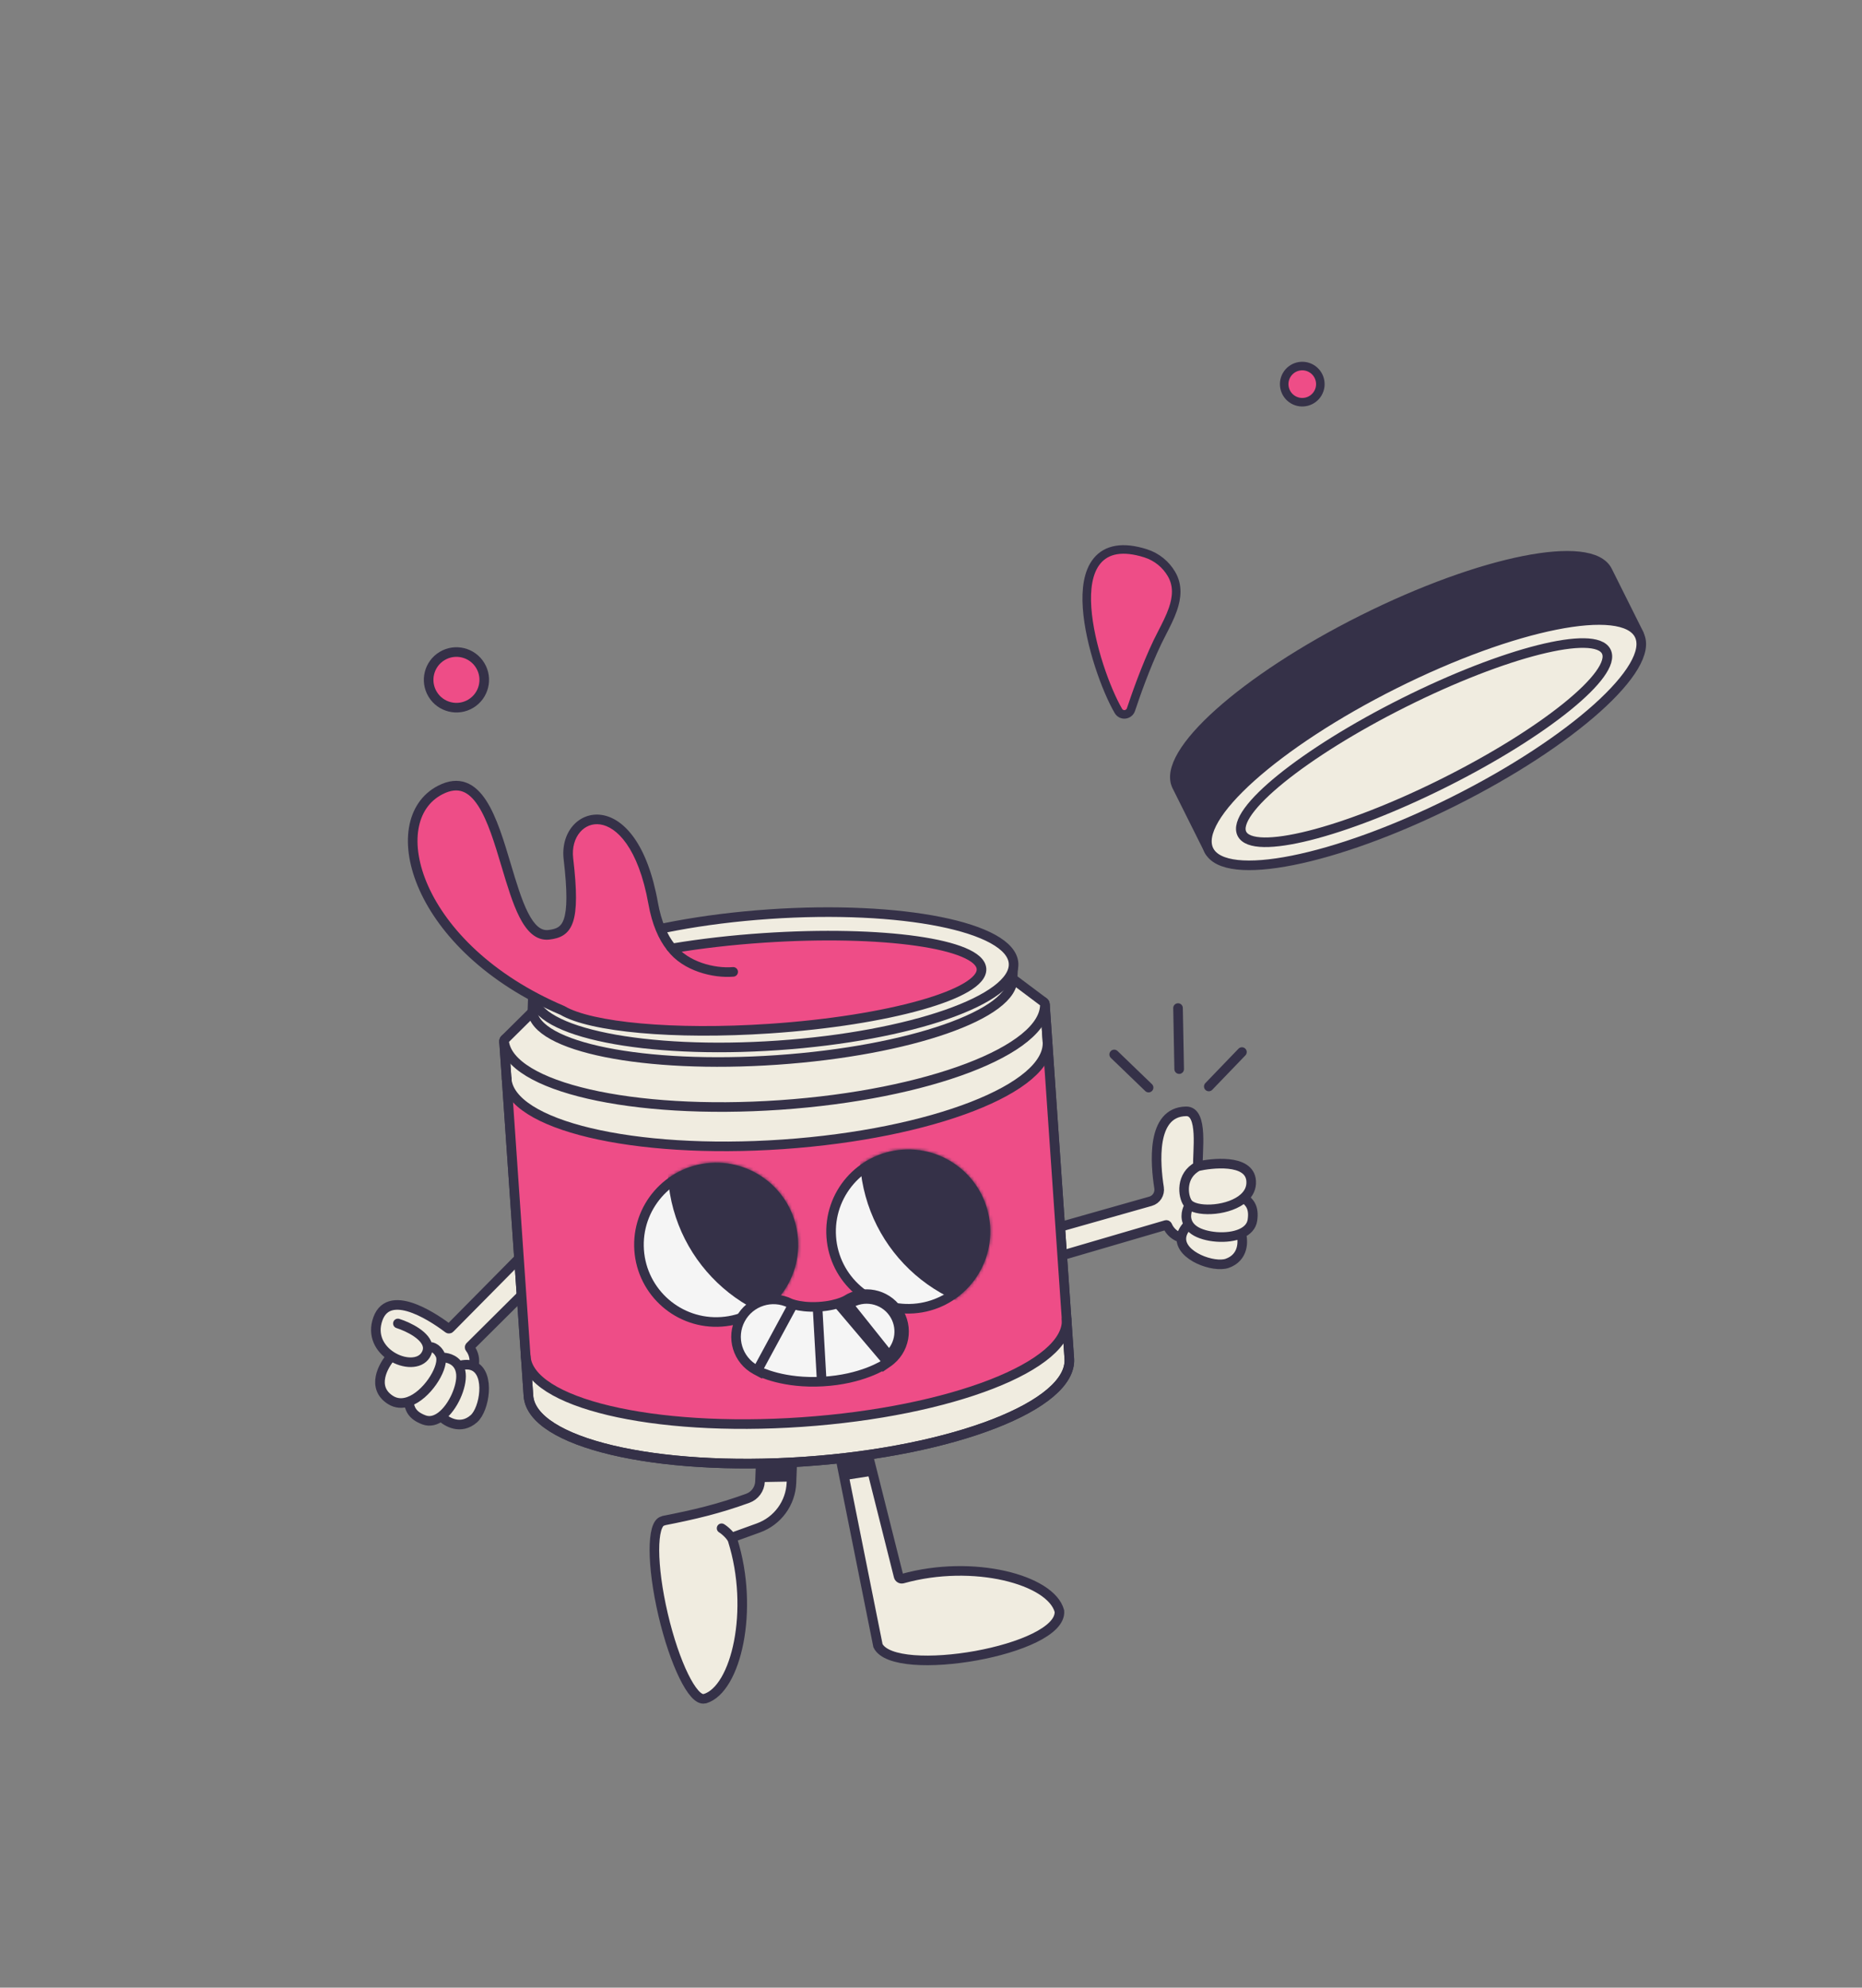 <svg width="582" height="621" viewBox="0 0 582 621" fill="none" xmlns="http://www.w3.org/2000/svg">
<rect x="0" y="0" width="582" height="621" fill="#808080" stroke="none"/>
<path d="M118.121 412.035C121.885 401.632 137.297 412.927 140.096 415.043C140.261 415.168 140.486 415.146 140.632 414.999L165.818 389.533C167.405 387.929 169.951 387.792 171.7 389.218C173.716 390.861 173.865 393.888 172.02 395.721L146.891 420.691C146.763 420.818 146.757 421.022 146.868 421.164C148.179 422.829 148.502 424.902 148.129 426.66C148.117 426.717 148.098 426.772 148.072 426.824C153.258 429.224 151.465 440.29 148.126 443.241C144.019 446.872 139.58 444.276 137.874 442.524C136.217 443.77 134.368 444.309 132.51 443.609C128.641 442.151 128.073 440.036 127.731 437.912C125.818 438.579 123.847 438.536 122.025 437.372C115.976 433.509 119.713 426.665 122.338 423.726C118.78 421.45 116.232 417.26 118.121 412.035Z" fill="#F0ECE0"/>
<path d="M124.37 413.49C127.752 414.577 133.419 417.355 133.699 420.929M122.338 423.726C118.78 421.45 116.232 417.26 118.121 412.035C121.885 401.632 137.297 412.927 140.096 415.043C140.261 415.168 140.486 415.146 140.632 414.999L165.818 389.533C167.405 387.929 169.951 387.792 171.7 389.218V389.218C173.716 390.861 173.865 393.888 172.02 395.721L146.891 420.691C146.763 420.818 146.757 421.022 146.868 421.164C148.179 422.829 148.502 424.902 148.129 426.66C148.117 426.717 148.098 426.772 148.072 426.824V426.824M122.338 423.726C126.158 426.171 131.143 426.41 133.044 423.356C133.567 422.516 133.759 421.704 133.699 420.929M122.338 423.726C119.713 426.665 115.976 433.509 122.025 437.372C123.847 438.536 125.818 438.579 127.731 437.912M133.699 420.929C134.502 420.534 136.483 420.927 137.629 423.352C137.738 423.582 137.813 423.841 137.856 424.123M127.731 437.912C128.073 440.036 128.641 442.151 132.51 443.609C134.368 444.309 136.217 443.77 137.874 442.524M127.731 437.912C133.336 435.958 138.442 427.909 137.856 424.123M137.856 424.123C139.323 424.016 141.98 424.488 143.312 426.75M137.874 442.524C141.652 439.684 144.437 433.172 144.083 429.29C143.989 428.262 143.71 427.426 143.312 426.75M137.874 442.524C139.58 444.276 144.019 446.872 148.126 443.241C151.465 440.29 153.258 429.224 148.072 426.824M143.312 426.75C145.313 426.178 146.878 426.271 148.072 426.824" stroke="#353148" stroke-width="3" stroke-linecap="round"/>
<path d="M370.725 347.215C359.643 347.423 361.153 363.773 362.285 371.086C362.578 372.984 361.466 374.787 359.618 375.31L328.038 384.255C325.867 384.87 324.518 387.034 324.922 389.254C325.387 391.813 327.966 393.405 330.462 392.674L364.462 382.724C364.635 382.673 364.817 382.766 364.887 382.932C365.713 384.883 367.371 386.168 369.091 386.69C369.147 386.707 369.204 386.716 369.262 386.719C368.861 392.419 379.416 396.191 383.613 394.693C388.776 392.849 388.645 387.708 387.935 385.368C389.826 384.518 391.191 383.16 391.475 381.194C392.066 377.103 390.488 375.584 388.793 374.258C390.301 372.905 391.215 371.159 391.075 369.001C390.613 361.839 378.293 363.483 374.452 364.362C374.176 360.148 376.28 347.11 370.725 347.215Z" fill="#F0ECE0"/>
<path d="M374.452 364.362C374.176 360.148 376.28 347.11 370.725 347.215C359.643 347.423 361.153 363.773 362.285 371.086C362.578 372.984 361.466 374.787 359.618 375.31L328.038 384.255C325.867 384.87 324.518 387.034 324.922 389.254V389.254C325.387 391.813 327.966 393.405 330.462 392.674L364.462 382.724C364.635 382.673 364.817 382.766 364.887 382.932C365.713 384.883 367.371 386.168 369.091 386.69C369.147 386.707 369.204 386.716 369.262 386.719V386.719M374.452 364.362C378.293 363.483 390.613 361.839 391.075 369.001C391.215 371.159 390.301 372.905 388.793 374.258M374.452 364.362C368.896 367.238 369.693 373.723 371.264 375.897C371.413 376.103 371.603 376.294 371.829 376.468M388.793 374.258C390.488 375.584 392.066 377.103 391.475 381.194C391.191 383.16 389.826 384.518 387.935 385.368M388.793 374.258C384.376 378.224 374.863 378.809 371.829 376.468M371.829 376.468C371.027 377.701 370.158 380.256 371.496 382.514M387.935 385.368C383.624 387.305 376.576 386.6 373.348 384.416C372.493 383.837 371.896 383.189 371.496 382.514M387.935 385.368C388.645 387.708 388.776 392.849 383.613 394.693C379.416 396.191 368.861 392.419 369.262 386.719M371.496 382.514C370.029 383.991 369.355 385.406 369.262 386.719" stroke="#353148" stroke-width="3" stroke-linecap="round"/>
<circle cx="8.694" cy="8.694" r="8.694" transform="matrix(-0.856 0.516 0.516 0.856 145.624 200.479)" fill="#EE4D87" stroke="#353148" stroke-width="3"/>
<path d="M238.952 449.711C238.459 449.692 238.043 450.077 238.024 450.571L237.552 462.869C237.461 465.233 235.946 467.307 233.721 468.112C224.525 471.443 217.09 473.195 207.346 475.107C207.329 475.11 207.318 475.127 207.322 475.143C207.326 475.161 207.314 475.178 207.297 475.18C207.251 475.187 207.206 475.195 207.161 475.206C203.633 476.031 203.679 489.127 207.263 504.458C210.848 519.789 216.614 531.548 220.142 530.723C220.205 530.708 220.266 530.69 220.327 530.668C220.34 530.663 220.355 530.671 220.358 530.685C220.362 530.698 220.375 530.706 220.388 530.702C230.085 527.736 235.86 502.995 229.012 481.207C228.867 480.745 229.107 480.248 229.563 480.083L237.072 477.364C243.062 475.195 247.139 469.612 247.384 463.246L247.856 450.948C247.875 450.455 247.49 450.039 246.997 450.02L238.952 449.711Z" fill="#F0ECE0"/>
<path d="M229.012 481.207C235.86 502.995 230.085 527.736 220.388 530.702C220.375 530.706 220.362 530.698 220.358 530.685C220.355 530.671 220.34 530.663 220.327 530.668C220.266 530.69 220.205 530.708 220.142 530.723C216.614 531.548 210.848 519.789 207.263 504.458C203.679 489.127 203.633 476.031 207.161 475.206C207.206 475.195 207.251 475.187 207.297 475.18C207.314 475.178 207.326 475.161 207.322 475.143C207.318 475.127 207.329 475.11 207.346 475.107C217.09 473.195 224.525 471.443 233.721 468.112C235.946 467.307 237.461 465.233 237.552 462.869L238.024 450.571C238.043 450.077 238.459 449.692 238.952 449.711L246.997 450.02C247.49 450.039 247.875 450.455 247.856 450.948L247.384 463.246C247.139 469.612 243.062 475.195 237.072 477.364L229.563 480.083C229.107 480.248 228.867 480.746 229.012 481.207ZM229.012 481.207C228.622 479.966 226.666 478.146 225.545 477.475" stroke="#353148" stroke-width="3" stroke-linecap="round"/>
<path d="M282.134 493.209C304.206 487.04 328.547 493.533 331.139 503.369C332.053 515.647 279.633 524.608 274.425 514.164L262.371 454.007L271.269 454.3L280.875 492.486C281.014 493.038 281.586 493.362 282.134 493.209Z" fill="#F0ECE0" stroke="#353148" stroke-width="3"/>
<path d="M251.515 456.639C298.198 453.424 335.229 439.021 334.227 424.47L326.608 313.824C326.57 313.273 326.092 312.857 325.541 312.895L158.484 324.4C157.933 324.438 157.518 324.915 157.556 325.466L165.175 436.111C166.177 450.663 204.833 459.854 251.515 456.639Z" fill="#F0ECE0" stroke="#353148" stroke-width="3" stroke-linecap="round"/>
<path d="M164.925 427.836L158.971 341.376C180.216 363.796 295.496 366.13 327.339 329.781L333.293 416.241C302.812 450.076 193.558 454.707 164.925 427.836Z" fill="#EE4D87"/>
<path d="M251.515 456.639C298.198 453.424 335.229 439.021 334.227 424.47L326.608 313.824C326.57 313.273 326.092 312.857 325.541 312.895L158.484 324.4C157.933 324.438 157.518 324.915 157.556 325.466L165.175 436.111C166.177 450.663 204.833 459.854 251.515 456.639Z" stroke="#353148" stroke-width="3" stroke-linecap="round"/>
<path d="M243.843 345.225C290.031 342.045 326.779 328.031 326.592 313.786C326.589 313.495 326.44 313.228 326.207 313.054L305.712 297.678C305.52 297.534 305.283 297.463 305.043 297.48L176.709 306.318C176.47 306.334 176.244 306.436 176.074 306.605L157.847 324.647C157.64 324.852 157.53 325.138 157.566 325.426C159.334 339.562 197.656 348.406 243.843 345.225Z" fill="#F0ECE0" stroke="#353148" stroke-width="3" stroke-linecap="round"/>
<path d="M242.874 331.157C284.324 328.302 317.294 316.812 316.514 305.492L316.705 301.457C316.734 300.861 316.237 300.373 315.642 300.412L167.517 310.004C167.004 310.037 166.6 310.453 166.582 310.967L166.412 315.829C167.191 327.149 201.425 334.011 242.874 331.157Z" fill="#F0ECE0" stroke="#353148" stroke-width="3" stroke-linecap="round"/>
<ellipse cx="241.749" cy="306.113" rx="75.229" ry="20.544" transform="rotate(-3.939 241.749 306.113)" fill="#F0ECE0" stroke="#353148" stroke-width="3" stroke-linecap="round"/>
<circle cx="22.626" cy="22.626" r="24.126" transform="matrix(-0.998 0.069 0.069 0.998 304.919 360.623)" fill="#F5F5F5" stroke="#353148" stroke-width="3"/>
<mask id="mask0_16_37" style="mask-type:alpha" maskUnits="userSpaceOnUse" x="258" y="359" width="52" height="52">
<circle cx="22.626" cy="22.626" r="24.126" transform="matrix(-0.998 0.069 0.069 0.998 304.919 360.623)" fill="white" stroke="#353148" stroke-width="3"/>
</mask>
<g mask="url(#mask0_16_37)">
<circle cx="50.292" cy="50.292" r="50.292" transform="matrix(-0.998 0.069 0.069 0.998 365.75 306.595)" fill="#353148"/>
</g>
<circle cx="22.626" cy="22.626" r="24.126" transform="matrix(-0.998 0.069 0.069 0.998 244.871 364.758)" fill="#F5F5F5" stroke="#353148" stroke-width="3"/>
<mask id="mask1_16_37" style="mask-type:alpha" maskUnits="userSpaceOnUse" x="198" y="363" width="52" height="52">
<circle cx="22.626" cy="22.626" r="24.126" transform="matrix(-0.998 0.069 0.069 0.998 244.871 364.758)" fill="white" stroke="#353148" stroke-width="3"/>
</mask>
<g mask="url(#mask1_16_37)">
<circle cx="50.292" cy="50.292" r="50.292" transform="matrix(-0.998 0.069 0.069 0.998 305.702 310.73)" fill="#353148"/>
</g>
<path d="M327.401 325.352C328.403 339.904 291.372 354.306 244.69 357.521C198.007 360.736 159.351 351.545 158.349 336.993" stroke="#353148" stroke-width="3" stroke-linecap="round"/>
<path d="M333.377 412.122C334.379 426.674 297.348 441.077 250.665 444.291C203.983 447.506 165.327 438.316 164.325 423.764" stroke="#353148" stroke-width="3" stroke-linecap="round"/>
<path d="M272.16 455.656L262.313 456.546L263.051 462.577L274.01 460.855L272.16 455.656Z" fill="#353148"/>
<path d="M247.277 456.124L237.43 457.014L237.544 463.056L247.404 462.871L247.277 456.124Z" fill="#353148"/>
<path fill-rule="evenodd" clip-rule="evenodd" d="M175.798 315.692C129.635 296.063 119.203 256.346 137.569 246.84C149.369 240.733 153.933 256.008 158.244 270.433C161.67 281.901 164.937 292.832 171.55 292.055C177.366 291.372 180.052 288.616 177.672 268.354C175.878 253.083 197.741 246.316 204.156 282.204C205.264 288.404 207.239 292.789 209.665 295.871C209.885 296.15 210.241 296.28 210.592 296.222C219.11 294.807 228.633 293.698 238.705 293.023C275.779 290.537 306.259 294.867 306.784 302.695C307.309 310.523 277.68 318.883 240.606 321.369C210.45 323.391 184.657 320.904 175.798 315.692Z" fill="#EE4D87"/>
<path d="M137.569 246.84L138.259 248.172L137.569 246.84ZM175.798 315.692L176.385 314.312L176.475 314.35L176.559 314.399L175.798 315.692ZM158.244 270.433L156.806 270.863L158.244 270.433ZM171.55 292.055L171.725 293.544L171.55 292.055ZM177.672 268.354L176.183 268.529L177.672 268.354ZM204.156 282.204L202.679 282.468L204.156 282.204ZM238.705 293.023L238.605 291.526L238.705 293.023ZM306.784 302.695L305.287 302.795L306.784 302.695ZM240.606 321.369L240.506 319.873L240.606 321.369ZM209.665 295.871L208.487 296.799L209.665 295.871ZM210.592 296.222L210.837 297.701L210.592 296.222ZM138.259 248.172C134.148 250.3 131.601 254.121 130.782 259.092C129.959 264.097 130.899 270.265 133.854 276.856C139.757 290.026 153.59 304.619 176.385 314.312L175.211 317.073C151.844 307.137 137.379 292.057 131.116 278.083C127.988 271.104 126.879 264.334 127.822 258.605C128.771 252.841 131.807 248.133 136.88 245.508L138.259 248.172ZM156.806 270.863C154.628 263.572 152.468 256.391 149.457 251.754C147.964 249.455 146.376 247.968 144.65 247.328C142.985 246.711 140.932 246.789 138.259 248.172L136.88 245.508C140.106 243.838 143.049 243.535 145.693 244.515C148.276 245.472 150.311 247.56 151.973 250.12C155.272 255.2 157.549 262.87 159.681 270.004L156.806 270.863ZM171.725 293.544C167.363 294.057 164.453 290.617 162.365 286.516C160.218 282.3 158.506 276.551 156.806 270.863L159.681 270.004C161.408 275.784 163.042 281.234 165.039 285.155C167.094 289.192 169.124 290.829 171.375 290.565L171.725 293.544ZM179.162 268.179C180.349 278.281 180.328 284.354 179.108 288.02C178.471 289.932 177.482 291.28 176.112 292.17C174.789 293.03 173.255 293.365 171.725 293.544L171.375 290.565C172.753 290.403 173.736 290.137 174.478 289.655C175.173 289.203 175.797 288.468 176.262 287.073C177.243 284.124 177.376 278.689 176.183 268.529L179.162 268.179ZM202.679 282.468C201.1 273.635 198.591 267.554 195.831 263.613C193.07 259.672 190.12 257.945 187.618 257.578C185.138 257.215 182.876 258.149 181.292 260.003C179.698 261.868 178.756 264.724 179.162 268.179L176.183 268.529C175.692 264.349 176.809 260.632 179.011 258.055C181.222 255.466 184.49 254.088 188.053 254.61C191.595 255.129 195.201 257.485 198.288 261.892C201.374 266.298 204.004 272.83 205.632 281.94L202.679 282.468ZM208.487 296.799C205.874 293.479 203.82 288.848 202.679 282.468L205.632 281.94C206.708 287.959 208.605 292.099 210.844 294.943L208.487 296.799ZM238.806 294.52C228.778 295.192 219.304 296.296 210.837 297.701L210.346 294.742C218.916 293.319 228.487 292.205 238.605 291.526L238.806 294.52ZM305.287 302.795C305.256 302.332 305 301.744 304.224 301.044C303.442 300.338 302.233 299.615 300.56 298.916C297.22 297.519 292.347 296.344 286.24 295.477C274.05 293.745 257.271 293.281 238.806 294.52L238.605 291.526C257.214 290.279 274.211 290.737 286.662 292.506C292.874 293.389 298.036 294.609 301.717 296.148C303.555 296.916 305.104 297.797 306.234 298.816C307.369 299.841 308.181 301.102 308.281 302.595L305.287 302.795ZM240.506 319.873C258.971 318.634 275.538 315.935 287.387 312.592C293.324 310.916 297.997 309.101 301.12 307.271C302.685 306.355 303.786 305.477 304.467 304.673C305.143 303.875 305.318 303.259 305.287 302.795L308.281 302.595C308.381 304.088 307.745 305.445 306.756 306.612C305.773 307.774 304.356 308.853 302.637 309.86C299.194 311.877 294.241 313.775 288.202 315.479C276.099 318.894 259.315 321.618 240.706 322.866L240.506 319.873ZM176.559 314.399C178.577 315.587 181.676 316.678 185.751 317.599C189.804 318.515 194.733 319.243 200.35 319.749C211.584 320.762 225.491 320.879 240.506 319.873L240.706 322.866C225.565 323.881 211.497 323.766 200.081 322.737C194.373 322.223 189.307 321.478 185.09 320.525C180.896 319.577 177.448 318.403 175.038 316.985L176.559 314.399ZM210.844 294.943C210.709 294.772 210.509 294.715 210.346 294.742L210.837 297.701C209.973 297.845 209.061 297.529 208.487 296.799L210.844 294.943Z" fill="#353148"/>
<path d="M425.955 193.605C463.119 175.029 497.359 168.197 502.432 178.346L512.272 198.033C512.518 198.525 512.319 199.124 511.828 199.372L379.306 266.291C378.812 266.54 378.209 266.34 377.961 265.845L367.85 245.616C362.777 235.467 388.791 212.181 425.955 193.605Z" fill="#353148" stroke="#353148" stroke-width="3" stroke-linecap="round"/>
<ellipse cx="75.229" cy="20.544" rx="75.229" ry="20.544" transform="matrix(0.894 -0.447 -0.447 -0.894 387.049 284.027)" fill="#F0ECE0" stroke="#353148" stroke-width="3" stroke-linecap="round"/>
<ellipse cx="63.692" cy="14.036" rx="63.692" ry="14.036" transform="matrix(0.894 -0.447 -0.447 -0.894 394.458 273.047)" fill="#F0ECE0" stroke="#353148" stroke-width="3" stroke-linecap="round"/>
<path d="M209.774 296.001C214.22 301.966 223.141 304.154 229.166 303.641" stroke="#353148" stroke-width="3" stroke-linecap="round"/>
<path d="M277.836 423.484C281.478 420.092 282.18 414.454 279.271 410.235C276.119 405.664 269.902 404.464 265.283 407.492C265.255 407.508 265.206 407.536 265.136 407.573L277.836 423.484ZM277.836 423.484L277.898 423.575L277.893 423.578L277.836 423.484ZM236.249 427.988L236.257 427.992L236.257 427.993L236.265 427.997L236.267 427.998L237.571 428.695L237.603 428.637C237.844 428.742 238.111 428.854 238.405 428.971C239.483 429.401 240.918 429.897 242.691 430.35C246.247 431.257 251.128 431.977 257.153 431.637C263.178 431.298 267.948 430.034 271.379 428.732C273.09 428.083 274.46 427.428 275.483 426.88C275.762 426.73 276.015 426.589 276.242 426.458L276.28 426.512L277.484 425.682L277.498 425.672L277.5 425.671L277.507 425.667L277.507 425.666L277.515 425.661C282.836 421.992 284.175 414.704 280.506 409.384C276.899 404.153 269.796 402.771 264.501 406.211C264.483 406.221 264.458 406.235 264.427 406.251C264.232 406.356 263.781 406.582 263.079 406.849C261.686 407.377 259.267 408.076 255.835 408.27C252.404 408.463 249.921 408.04 248.478 407.672C247.751 407.486 247.277 407.312 247.071 407.23C247.039 407.217 247.013 407.206 246.994 407.198C241.346 404.375 234.443 406.547 231.447 412.15C228.399 417.85 230.549 424.941 236.249 427.988Z" fill="#F5F5F5" stroke="#353148" stroke-width="3"/>
<path d="M255.565 408.963L256.805 430.954M247.461 408.348L237.109 427.467M262.14 407.52L277.142 425.209" stroke="#353148" stroke-width="3"/>
<path d="M359.012 339.798L348.259 329.442M368.571 334.021L368.213 314.947M377.831 339.444L388.187 328.692" stroke="#353148" stroke-width="3" stroke-linecap="round"/>
<circle cx="407.046" cy="120.014" r="5.65" transform="rotate(-60 407.046 120.014)" fill="#EE4D87" stroke="#353148" stroke-width="2.67" stroke-linecap="round"/>
<path d="M366.173 179.353C368.276 182.954 367.843 186.766 366.62 190.324C365.774 192.782 364.476 195.308 363.259 197.673C362.751 198.661 362.257 199.621 361.817 200.537C358.049 208.374 354.775 217.854 353.51 221.671C353.23 222.515 352.519 223.062 351.73 223.176C350.925 223.292 350.058 222.946 349.581 222.132C345.817 215.715 340.594 201.522 339.783 189.945C339.381 184.205 340.033 178.736 342.887 175.264C345.891 171.61 350.904 170.613 358.032 172.857C361.599 173.98 364.425 176.36 366.173 179.353Z" fill="#EE4D87" stroke="#353148" stroke-width="2.67"/>
</svg>
